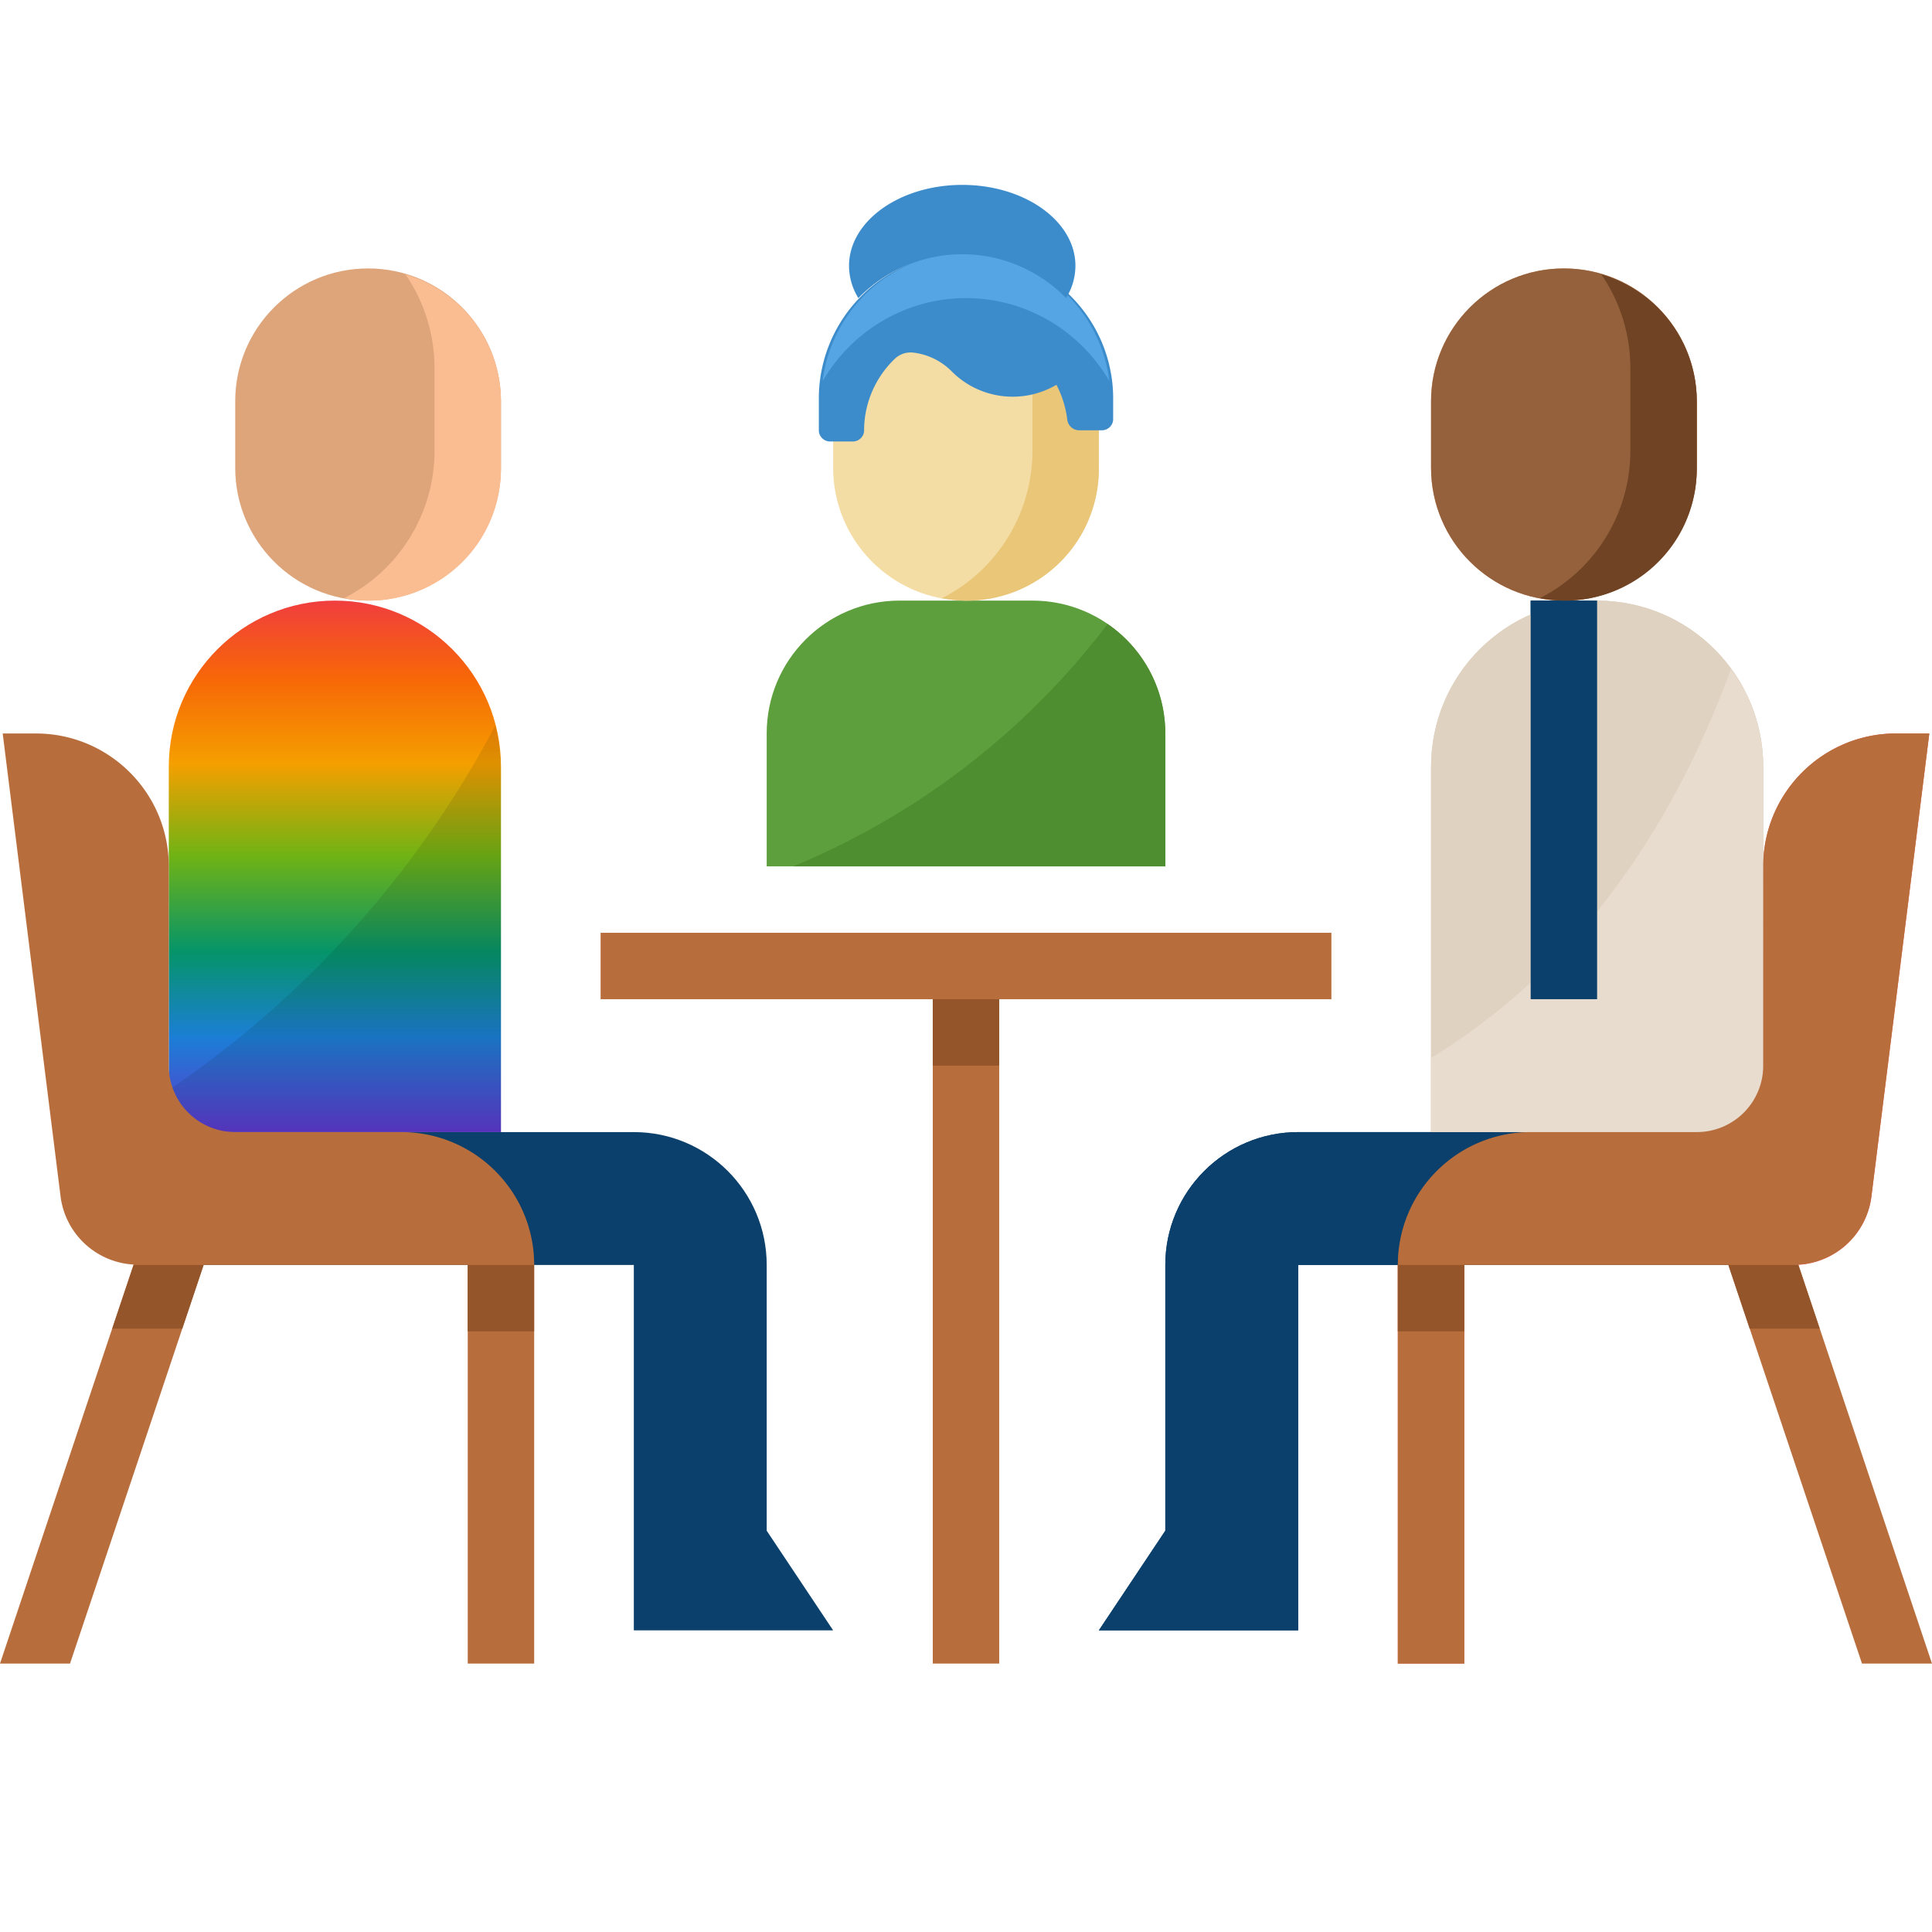 <svg xmlns="http://www.w3.org/2000/svg" width="225" height="225" fill="none" viewBox="0 0 225 225"><g clip-path="url(#a)"><path fill="#5D9F3D" d="M89.289 100.895V85.421c0-8.546 6.928-15.475 15.474-15.475h15.474c8.546 0 15.474 6.929 15.474 15.475v15.474"/><path fill="#4F8D31" d="M128.991 72.674a88.468 88.468 0 0 1-36.607 28.22h43.327V85.42c0-5.098-2.514-9.868-6.72-12.746Z"/><path fill="#F3DDA4" d="M112.5 31.262c8.546 0 15.474 6.928 15.474 15.474v7.736c0 8.546-6.928 15.474-15.474 15.474s-15.474-6.928-15.474-15.474v-7.736c0-8.546 6.928-15.474 15.474-15.474Z"/><path fill="#E0D2C1" d="M186.002 69.947c10.681 0 19.342 8.661 19.342 19.342v42.554h-38.685V89.289c0-10.68 8.662-19.343 19.343-19.343Z"/><path fill="#0A406B" d="M151.185 147.317v42.553h-23.211l7.737-11.605v-30.948c0-8.546 6.928-15.474 15.474-15.474h54.159v15.474h-54.159ZM185.998 69.942h-7.737v46.422h7.737V69.942Z"/><path fill="#DEA47A" d="M182.133 69.947c-8.545 0-15.474-6.929-15.474-15.475v-7.736c0-8.546 6.929-15.474 15.474-15.474 8.546 0 15.474 6.928 15.474 15.474v7.736c0 8.546-6.928 15.474-15.474 15.474Z"/><path fill="#E8594A" d="M162.791 147.317c0-8.546 6.928-15.475 15.474-15.475h19.342a7.734 7.734 0 0 0 7.737-7.737v-23.211c0-8.545 6.929-15.474 15.474-15.474h3.869l-6.739 53.92a9.11 9.11 0 0 1-9.037 7.977h-46.12Z"/><path fill="#E0D2C1" d="M186.002 69.947c10.681 0 19.342 8.661 19.342 19.342v42.554h-38.685V89.289c0-10.68 8.662-19.343 19.343-19.343Z"/><path fill="#0A406B" d="M151.185 147.317v42.553h-23.211l7.737-11.605v-30.948c0-8.546 6.928-15.474 15.474-15.474h54.159v15.474h-54.159Z"/><path fill="#94613C" d="M182.133 69.947c-8.545 0-15.474-6.929-15.474-15.475v-7.736c0-8.546 6.929-15.474 15.474-15.474 8.546 0 15.474 6.928 15.474 15.474v7.736c0 8.546-6.928 15.474-15.474 15.474Z"/><path fill="url(#b)" d="M58.34 131.843H19.657V89.289c0-10.68 8.662-19.343 19.342-19.343 10.681 0 19.343 8.662 19.343 19.343v42.554Z"/><path fill="#0A406B" d="M73.815 147.317v42.553h23.211l-7.737-11.605v-30.948c0-8.546-6.928-15.474-15.474-15.474h-54.16v15.474h54.16Z"/><path fill="#DEA47A" d="M42.867 31.262c8.546 0 15.474 6.928 15.474 15.474v7.736c0 8.546-6.928 15.474-15.474 15.474s-15.474-6.928-15.474-15.474v-7.736c0-8.546 6.928-15.474 15.474-15.474Z"/><path fill="#B86E3C" d="M155.054 108.632H69.946v7.737h38.686v77.37h7.737v-77.37h38.685v-7.737Z"/><path fill="#E8DCCF" d="M166.659 123.204v8.638h38.685V89.289a19.16 19.16 0 0 0-3.756-11.362c-9.517 25.873-23.939 38.534-34.929 45.277Z"/><path fill="#0A406B" d="M185.998 69.942h-7.737v46.422h7.737V69.942Z"/><path fill="#0A0C0E" fill-opacity=".1" d="M19.656 126.949v4.894H58.34V89.289a19.194 19.194 0 0 0-.665-4.778 117.889 117.889 0 0 1-38.02 42.438Z"/><path fill="#B86E3C" d="M46.735 131.842H27.393a7.735 7.735 0 0 1-7.737-7.737v-23.211c0-8.545-6.929-15.474-15.474-15.474H.313l6.74 53.92a9.091 9.091 0 0 0 8.51 7.93L0 193.739h8.155l15.56-46.422h30.758v46.422h7.737v-46.422c0-8.546-6.929-15.475-15.475-15.475Z"/><path fill="#94552B" d="M62.206 147.312h-7.738v7.738h7.737v-7.738ZM116.365 116.365h-7.737v7.737h7.737v-7.737ZM23.714 147.316h-8.159l-2.483 7.416h8.155l2.487-7.416Z"/><path fill="#FABD91" d="M47.223 31.961a19.223 19.223 0 0 1 3.38 10.906v9.67a19.265 19.265 0 0 1-10.53 17.127c8.314 1.62 16.365-3.807 17.985-12.12a15.48 15.48 0 0 0 .283-3.072v-7.737a15.424 15.424 0 0 0-11.118-14.774Z"/><path fill="#EAC678" d="M116.856 31.961a19.223 19.223 0 0 1 3.381 10.906v9.67a19.264 19.264 0 0 1-10.53 17.127c8.313 1.62 16.364-3.807 17.984-12.12.198-1.014.291-2.043.283-3.072v-7.737a15.424 15.424 0 0 0-11.118-14.774Z"/><path fill="#6F4323" d="M186.489 31.961a19.223 19.223 0 0 1 3.381 10.906v9.67a19.264 19.264 0 0 1-10.53 17.127c8.314 1.62 16.364-3.807 17.985-12.12.197-1.014.29-2.043.282-3.072v-7.737a15.424 15.424 0 0 0-11.118-14.774Z"/><path fill="#E8594A" d="M170.524 147.312h-7.737v46.423h7.737v-46.423Z"/><path fill="#B86E3C" d="m225 193.739-15.571-46.469a9.091 9.091 0 0 0 8.511-7.93l6.747-53.92h-3.869c-8.545 0-15.474 6.929-15.474 15.474v23.211a7.734 7.734 0 0 1-7.737 7.737h-19.342c-8.546 0-15.474 6.929-15.474 15.475v46.422h7.737v-46.422h30.758l15.56 46.422H225Z"/><path fill="#94552B" d="M170.524 147.312h-7.737v7.738h7.737v-7.738ZM201.282 147.316h8.159l2.484 7.416h-8.159l-2.484-7.416Z"/><path fill="#3C8CCC" d="M129.639 46.199a16.862 16.862 0 0 0-5.089-11.86 17.24 17.24 0 0 0-12.05-4.896 17.24 17.24 0 0 0-12.05 4.896 16.861 16.861 0 0 0-5.089 11.86v3.913c0 .345.139.677.386.921.247.245.582.382.93.383h2.638c.35 0 .686-.137.933-.382s.386-.576.386-.922c.002-1.553.319-3.089.932-4.518a11.603 11.603 0 0 1 2.637-3.801 2.651 2.651 0 0 1 2.214-.721 7.51 7.51 0 0 1 4.378 2.138 9.991 9.991 0 0 0 5.837 2.904 10.04 10.04 0 0 0 6.399-1.303 11.814 11.814 0 0 1 1.264 4.069c.038.338.201.65.457.878.256.227.588.353.933.354h2.635c.35 0 .685-.138.932-.382.248-.245.387-.577.387-.922v-2.61Z"/><path fill="#55A5E5" d="M112.5 34.718a19.154 19.154 0 0 1 9.607 2.583 19.576 19.576 0 0 1 7.092 7.084 17.227 17.227 0 0 0-5.582-10.675 16.668 16.668 0 0 0-11.117-4.267 16.668 16.668 0 0 0-11.117 4.267 17.229 17.229 0 0 0-5.582 10.675 19.58 19.58 0 0 1 7.092-7.084 19.154 19.154 0 0 1 9.607-2.583Z"/><path fill="#3C8CCC" d="M112.061 29.611a16.773 16.773 0 0 1 6.544 1.321 17.048 17.048 0 0 1 5.55 3.78 7.16 7.16 0 0 0 1.089-3.754c0-5.205-5.901-9.425-13.183-9.425s-13.184 4.22-13.184 9.43a7.182 7.182 0 0 0 1.089 3.754 17.064 17.064 0 0 1 5.549-3.783 16.78 16.78 0 0 1 6.546-1.323Z"/></g><defs><linearGradient id="b" x1="38.998" x2="38.998" y1="69.947" y2="131.843" gradientUnits="userSpaceOnUse"><stop stop-color="#F03E3E"/><stop offset=".146" stop-color="#F76707"/><stop offset=".307" stop-color="#F59F00"/><stop offset=".479" stop-color="#71B314"/><stop offset=".661" stop-color="#059469"/><stop offset=".823" stop-color="#1C7ED6"/><stop offset="1" stop-color="#5D38CD"/></linearGradient><clipPath id="a"><path fill="#fff" d="M0 0h225v172.266H0z" transform="translate(0 21.533)"/></clipPath></defs></svg>